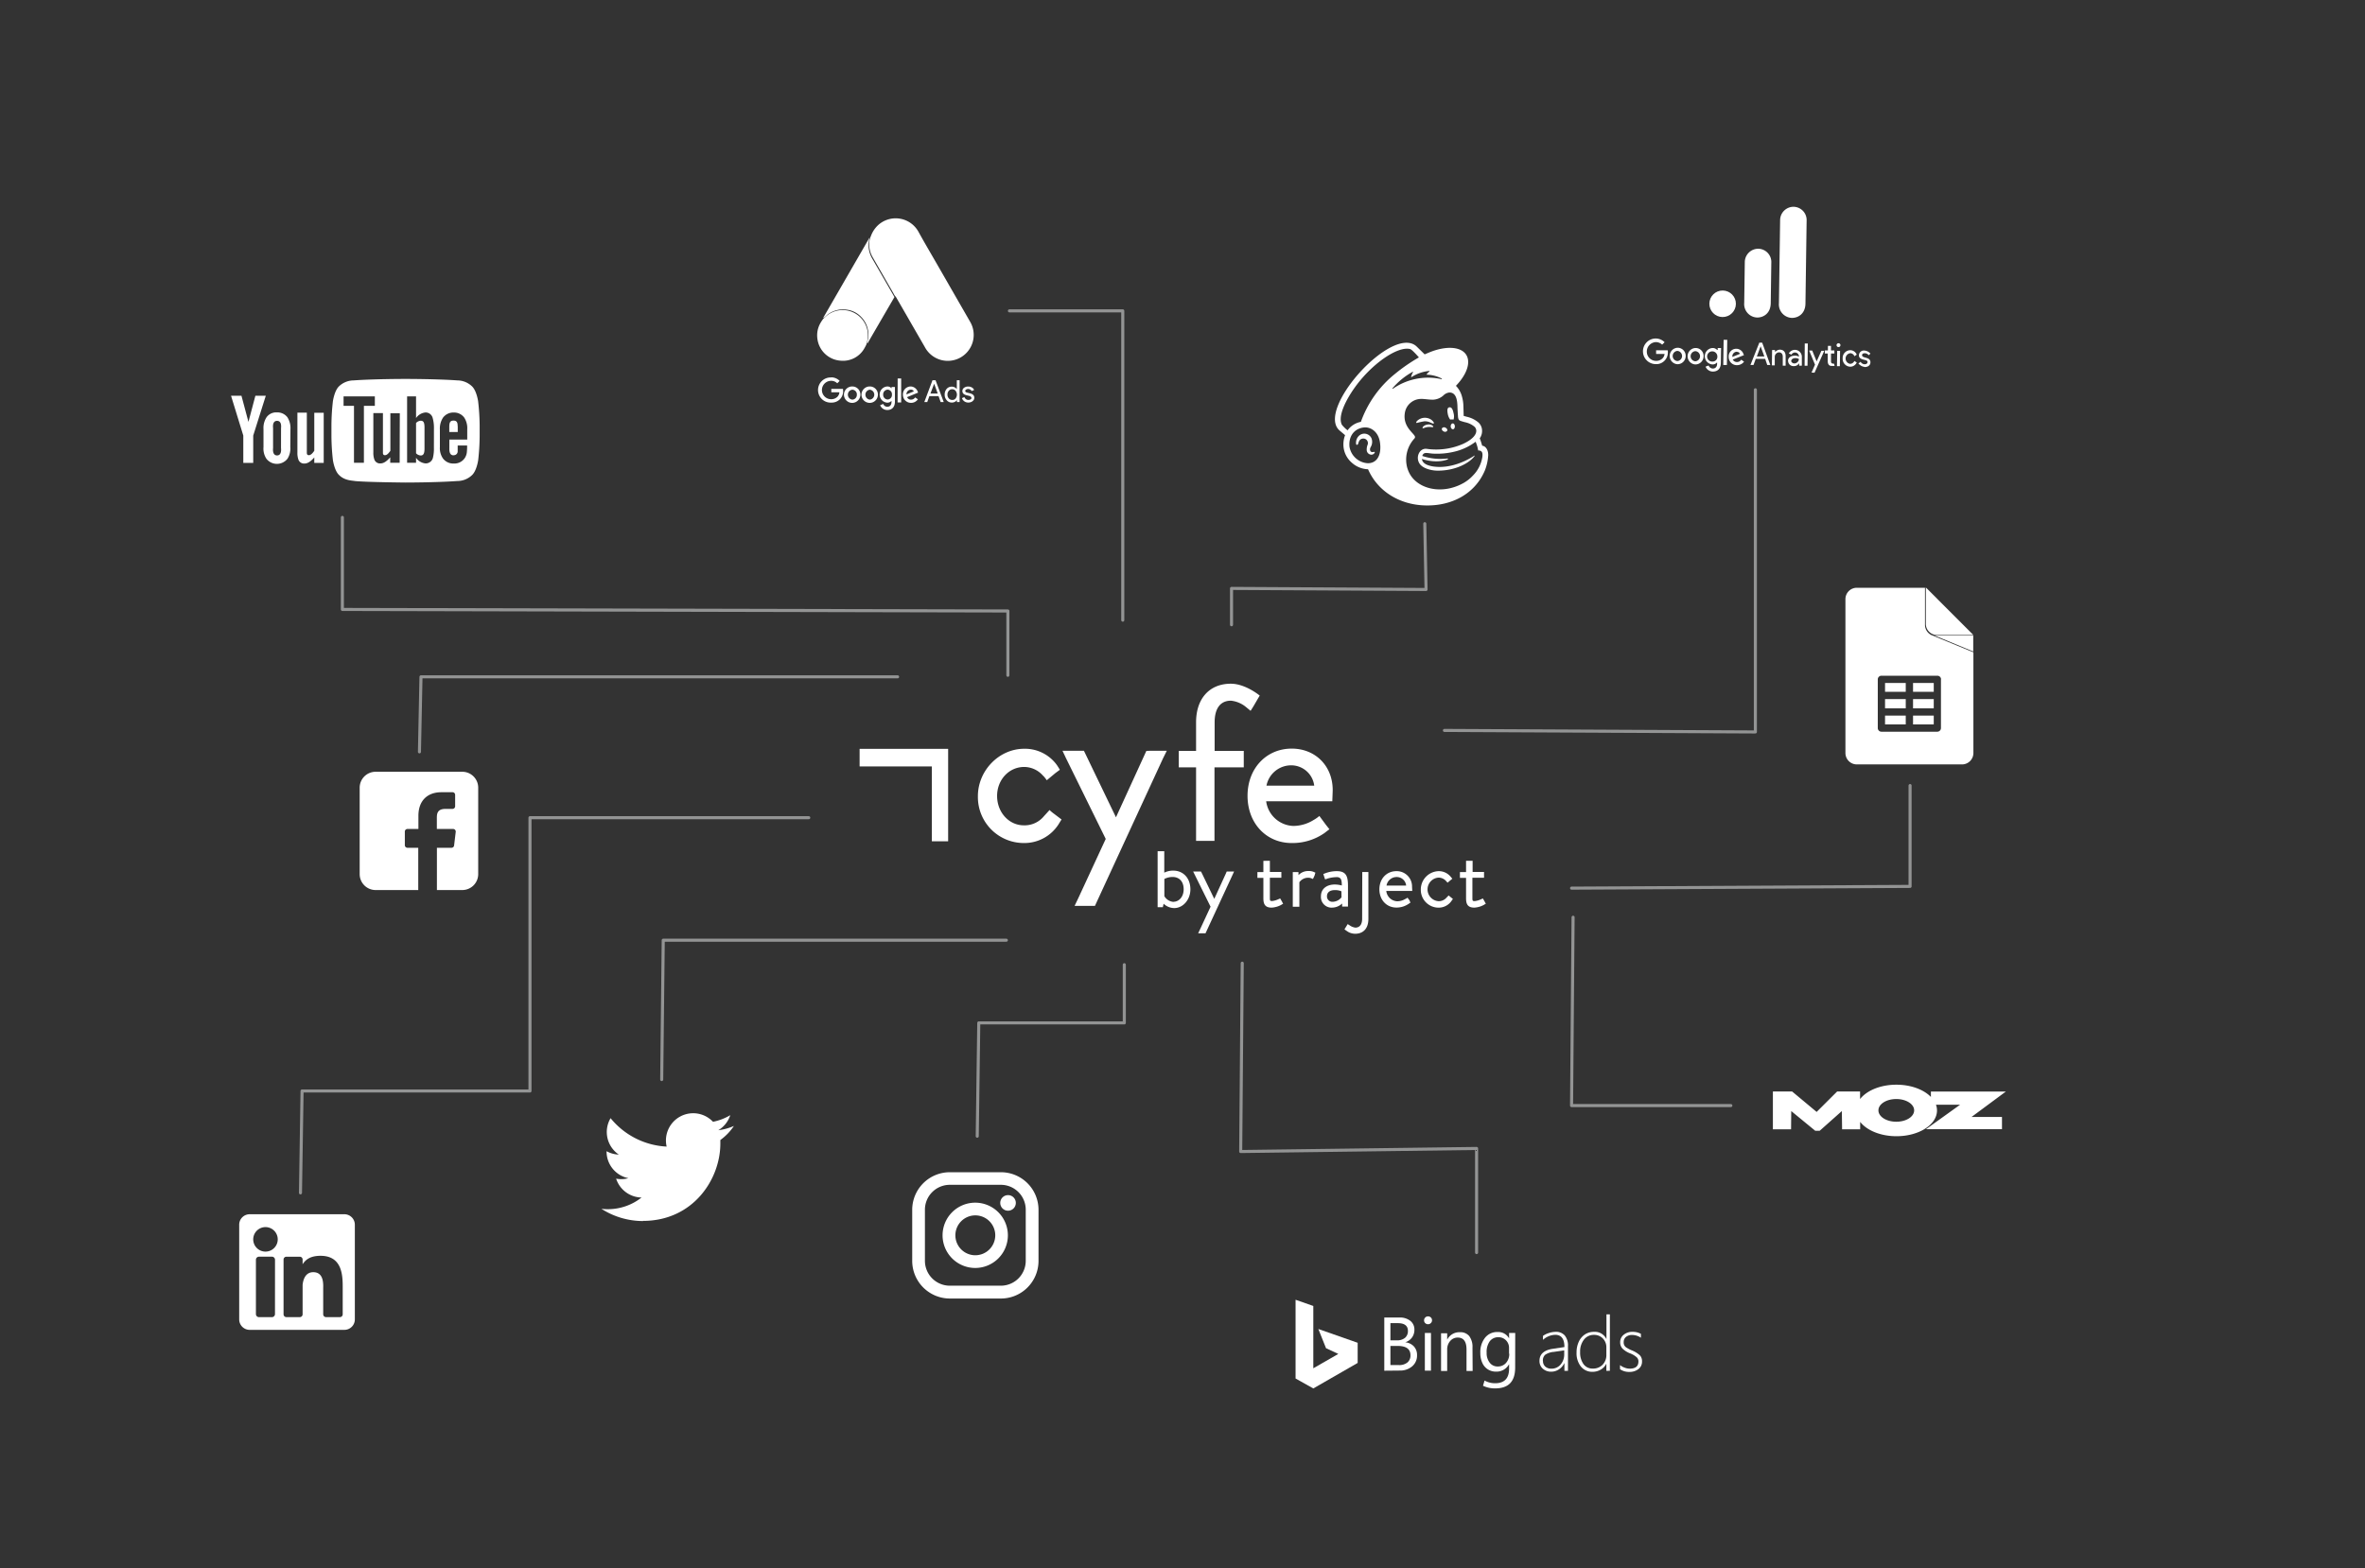 <svg id="Layer_1" data-name="Layer 1" xmlns="http://www.w3.org/2000/svg" xmlns:xlink="http://www.w3.org/1999/xlink" viewBox="0 0 772 512"><rect x="0" y="0" width="772" height="512" fill="#333333" stroke="none"/><defs><style>.cls-1,.cls-5{fill:none;}.cls-2,.cls-3{fill:#fff;}.cls-3{fill-rule:evenodd;}.cls-4{clip-path:url(#clip-path);}.cls-5{stroke:#f5f6f6;stroke-linecap:round;stroke-linejoin:round;opacity:0.5;}</style><clipPath id="clip-path"><rect class="cls-1" x="266.48" y="71.66" width="50.87" height="63.42"/></clipPath></defs><path class="cls-2" d="M473.38,137a4,4,0,0,1,1.1,0,3.75,3.75,0,0,0,0-2.09c-.26-1.26-.62-2-1.36-1.91s-.76,1-.5,2.3A4.27,4.27,0,0,0,473.38,137Z"/><path class="cls-2" d="M467,138c.53.23.85.38,1,.25s.06-.24-.07-.45a3.06,3.06,0,0,0-1.37-1.1,3.72,3.72,0,0,0-3.62.43c-.35.26-.69.62-.64.84,0,.07.07.12.19.14a22,22,0,0,1,2.49-.55A4.34,4.34,0,0,1,467,138Z"/><path class="cls-2" d="M466,138.63a2.48,2.48,0,0,0-1.31.55.84.84,0,0,0-.34.52.18.18,0,0,0,.05.13.16.16,0,0,0,.12,0,2.13,2.13,0,0,0,.5-.14,4.45,4.45,0,0,1,2.22-.23c.34,0,.5.06.58-.06s.05-.1,0-.22A2,2,0,0,0,466,138.63Z"/><path class="cls-2" d="M471.24,140.86a.85.85,0,0,0,1.15-.2c.17-.34-.08-.8-.54-1a.84.84,0,0,0-1.15.2C470.53,140.17,470.77,140.63,471.24,140.86Z"/><path class="cls-2" d="M474.24,138.24c-.38,0-.69.41-.7.93s.29.94.67,1,.7-.41.7-.93S474.62,138.24,474.24,138.24Z"/><path class="cls-2" d="M448.75,147.62c-.1-.12-.25-.08-.4-.05a1,1,0,0,1-.36.05.77.77,0,0,1-.65-.32,1.23,1.23,0,0,1,0-1.12l.09-.2a3.26,3.26,0,0,0,.24-2.92,2.59,2.59,0,0,0-2-1.44,2.55,2.55,0,0,0-2.18.79,3.14,3.14,0,0,0-.81,2.63c.06.16.15.21.22.22s.35-.09.49-.44a1,1,0,0,0,0-.12,3.5,3.5,0,0,1,.35-.82,1.48,1.48,0,0,1,.95-.65,1.55,1.55,0,0,1,1.17.21,1.51,1.51,0,0,1,.56,1.8,4.07,4.07,0,0,0-.29,1.59,1.57,1.57,0,0,0,1.41,1.63,1.19,1.19,0,0,0,1.14-.56A.27.27,0,0,0,448.75,147.62Z"/><path class="cls-2" d="M483.82,145.55c0-.08-.17-.63-.38-1.29a10.73,10.73,0,0,0-.42-1.13,4.11,4.11,0,0,0,.73-3,3.72,3.72,0,0,0-1.09-2.13,8.87,8.87,0,0,0-3.88-1.92l-1-.28s-.05-2.33-.09-3.31a12,12,0,0,0-.44-2.91,7.82,7.82,0,0,0-2-3.6c2.46-2.55,4-5.36,4-7.77,0-4.63-5.7-6-12.72-3.13l-1.48.63-2.73-2.67c-8-7-33,20.82-25,27.57l1.75,1.48a8.55,8.55,0,0,0-.49,4,7.86,7.86,0,0,0,2.7,5,8.23,8.23,0,0,0,5.29,2.13c3.12,7.17,10.22,11.57,18.56,11.81,8.94.27,16.44-3.93,19.59-11.46a16,16,0,0,0,1.08-5C485.78,146.43,484.58,145.55,483.82,145.55Zm-36.58,5.65a4.57,4.57,0,0,1-.83.05,6.44,6.44,0,0,1-5.9-5.38c-.32-3.19,1.3-5.64,4.19-6.22a5,5,0,0,1,1.21-.09c1.61.09,4,1.33,4.54,4.85C450.93,147.52,450.16,150.7,447.24,151.2Zm-3-13.46a6.91,6.91,0,0,0-4.35,2.77,11.28,11.28,0,0,1-1.84-1.78c-1.55-2.93,1.68-8.63,3.94-11.85,5.57-8,14.31-14,18.35-12.89.66.19,2.83,2.71,2.83,2.71a56.73,56.73,0,0,0-7.79,5.37A35.4,35.4,0,0,0,444.23,137.74ZM472.57,150a.14.14,0,0,0,.09-.15.15.15,0,0,0-.16-.14,18.92,18.92,0,0,1-8.23-.83c.44-1.42,1.6-.91,3.34-.77a24.37,24.37,0,0,0,8.07-.87,18.51,18.51,0,0,0,6-3,12.26,12.26,0,0,1,.84,2.87,1.41,1.41,0,0,1,.88.17c.38.23.66.72.47,2a10.94,10.94,0,0,1-3.07,6,12.7,12.7,0,0,1-3.68,2.76,15.67,15.67,0,0,1-2.41,1c-6.33,2.07-12.82-.2-14.91-5.09a9.75,9.75,0,0,1-.42-1.15,10.14,10.14,0,0,1,2.23-9.51h0a.87.87,0,0,0,.3-.57,1,1,0,0,0-.23-.54c-.83-1.2-3.69-3.24-3.12-7.2a5.39,5.39,0,0,1,5.22-4.72l.59,0c1,.06,1.88.19,2.7.23a5.39,5.39,0,0,0,4.1-1.37,3.14,3.14,0,0,1,1.57-.89,1.87,1.87,0,0,1,.6-.06,2,2,0,0,1,1,.32c1.18.79,1.35,2.69,1.41,4.09,0,.79.13,2.72.17,3.27.07,1.26.4,1.44,1.08,1.66.37.12.72.22,1.24.36a7,7,0,0,1,3.07,1.46,1.9,1.9,0,0,1,.57,1.1c.18,1.34-1.05,3-4.3,4.51a21.88,21.88,0,0,1-10.85,1.74l-1-.12c-2.39-.32-3.75,2.76-2.32,4.87.92,1.36,3.44,2.25,5.95,2.25,5.76,0,10.19-2.46,11.84-4.59l.13-.18c.08-.13,0-.19-.09-.12-1.34.92-7.32,4.57-13.72,3.47a9,9,0,0,1-1.48-.4c-.57-.22-1.75-.76-1.89-2C469.32,151.51,472.57,150,472.57,150Zm-8.17-1Zm-9.88-22.19a23.79,23.79,0,0,1,6.61-5.4.08.08,0,0,1,.12.11,6.39,6.39,0,0,0-.62,1.5.1.1,0,0,0,.14.1,12.89,12.89,0,0,1,5.8-2,.09.09,0,0,1,.06.16,5,5,0,0,0-.91.92.09.09,0,0,0,.07.14,11.37,11.37,0,0,1,4.85,1.27c.09.05,0,.23-.08.2a19.8,19.8,0,0,0-8.78,0,20.16,20.16,0,0,0-7.14,3.15A.09.09,0,0,1,454.52,126.85Z"/><path class="cls-2" d="M150.83,252H122.61a5.2,5.2,0,0,0-5.2,5.2v28.22a5.2,5.2,0,0,0,5.2,5.2h13.92l0-13.8H133a.85.85,0,0,1-.85-.84l0-4.45a.85.85,0,0,1,.85-.85h3.58v-4.3c0-5,3-7.7,7.49-7.7h3.66a.85.85,0,0,1,.84.84v3.75a.85.85,0,0,1-.84.85h-2.24c-2.42,0-2.89,1.15-2.89,2.84v3.72h5.32a.85.85,0,0,1,.84.95l-.53,4.44a.84.84,0,0,1-.84.75h-4.77l0,13.8h8.28a5.2,5.2,0,0,0,5.2-5.2V257.2A5.2,5.2,0,0,0,150.83,252Z"/><path class="cls-2" d="M574.71,113.06l1.22,3.33-2.45,0,1.23-3.3Zm-.45-1.11-2.87,7.23h1l.74-2,3.07,0,.68,2,1,0-2.66-7.3-1,0Zm14.81,7.47.95,0,.1-7.26-1,0Zm-9.65-4.4a2,2,0,0,1,1.59-.84c1.27,0,1.89.89,1.87,2.15l0,3.08h-.94l0-2.92c0-1-.53-1.43-1.24-1.44a1.48,1.48,0,0,0-1.37,1.48l0,2.76h-.94l.07-5,.94,0,.07.79Zm4.23,2.82c0-1.1,1.05-1.72,2.23-1.7a2.18,2.18,0,0,1,1.34.33v-.15a1.29,1.29,0,0,0-2.44-.51l-.86-.41a2.27,2.27,0,0,1,4.25,1l0,3h-.87v-.71h-.08a1.88,1.88,0,0,1-1.67.85,1.73,1.73,0,0,1-1.87-1.68m3.56-.59a2,2,0,0,0-1.18-.33c-.95,0-1.35.53-1.36.93s.55.8,1,.8a1.54,1.54,0,0,0,1.52-1.4"/><path class="cls-3" d="M591.33,121.66l1.14-2.59-1.91-4.6h1L593,118l1.55-3.45h.94l-3.17,7.14Zm14-5.33a1.5,1.5,0,0,0-1.33-1,1.75,1.75,0,0,0-.05,3.47,1.55,1.55,0,0,0,1.36-.93l.78.48a2.3,2.3,0,0,1-2.15,1.39A2.56,2.56,0,0,1,601.5,117a2.52,2.52,0,0,1,2.48-2.65,2.3,2.3,0,0,1,2.11,1.45l-.79.54Z"/><path class="cls-2" d="M608.64,119.85c1.26,0,1.91-.68,1.92-1.55,0-1.89-2.75-1.22-2.73-2.33,0-.39.32-.63.87-.62A1.59,1.59,0,0,1,610,116l.56-.54a2.93,2.93,0,0,0-2-1A1.61,1.61,0,0,0,606.8,116c0,1.81,2.83,1.22,2.81,2.17,0,.47-.32.78-1,.77a1.58,1.58,0,0,1-1.25-.8l-.72.54a3.11,3.11,0,0,0,2,1.13Zm-9-.28h.94l.07-5h-.94Z"/><path class="cls-3" d="M600.15,112.08a.62.62,0,0,1,.62.64.63.63,0,0,1-.64.62.63.63,0,0,1,0-1.26Zm-1.44,6.69.15.71h-1c-.87,0-1.25-.65-1.24-1.6l0-2.45h-.94v-1l1,0,0-1.5h1l0,1.5h1.11l0,1h-1.1l0,2.6c0,.71.55.72,1.1.73Z"/><path class="cls-2" d="M540.6,114.4l0,1.18,2.76,0a2.39,2.39,0,0,1-.65,1.41,2.82,2.82,0,0,1-2.14.84,3,3,0,0,1-3-3.12,3.07,3.07,0,0,1,3-3,3,3,0,0,1,2,.82l.8-.78a4.11,4.11,0,0,0-2.82-1.22,4.18,4.18,0,1,0-.12,8.36,3.68,3.68,0,0,0,2.94-1.14,3.72,3.72,0,0,0,1.06-2.67,1.77,1.77,0,0,0-.07-.71l-3.86,0Zm7-.85a2.69,2.69,0,0,0-.07,5.37,2.66,2.66,0,0,0,2.72-2.6v0A2.62,2.62,0,0,0,547.63,113.55Zm-.06,4.34a1.66,1.66,0,0,1,0-3.31,1.66,1.66,0,0,1,0,3.31Zm13-3.61a2,2,0,0,0-1.49-.65A2.69,2.69,0,0,0,559,119a1.86,1.86,0,0,0,1.43-.61h.08v.39c0,1-.57,1.57-1.44,1.56a1.52,1.52,0,0,1-1.33-1l-1,.38a2.62,2.62,0,0,0,2.35,1.61c1.42,0,2.61-.76,2.64-2.81l.07-4.89h-1.1v.63Zm-1.4,3.77a1.67,1.67,0,1,1,1.45-1.63A1.53,1.53,0,0,1,559.17,118.05Zm-5.7-4.42a2.69,2.69,0,0,0-.07,5.37,2.67,2.67,0,0,0,2.72-2.6v-.05A2.58,2.58,0,0,0,553.47,113.63Zm-.06,4.34a1.66,1.66,0,0,1,.05-3.31,1.66,1.66,0,0,1-.05,3.31Zm9.26-7,1.18,0-.12,8.2h-1.18Zm4.32,7.24a1.52,1.52,0,0,1-1.34-.8l3.66-1.45-.16-.32a2.47,2.47,0,0,0-4.83.88,2.66,2.66,0,0,0,2.6,2.72H567a2.9,2.9,0,0,0,2.31-1.15l-.94-.65a1.52,1.52,0,0,1-1.36.77Zm0-3.31a1,1,0,0,1,1,.64l-2.46,1A1.48,1.48,0,0,1,567,114.85Z"/><path class="cls-2" d="M581.08,71.84,580.69,99a4.4,4.4,0,0,0,4.27,4.8c2.06,0,4.34-1.38,4.39-4.68l.38-27a4.34,4.34,0,0,0-4.27-4.6A4.39,4.39,0,0,0,581.08,71.84Z"/><path class="cls-2" d="M569.55,85.49l-.19,13.39a4.39,4.39,0,0,0,4.26,4.8c2.06,0,4.35-1.38,4.4-4.68l.18-13.19a4.33,4.33,0,0,0-4.26-4.59A4.4,4.4,0,0,0,569.55,85.49Z"/><circle class="cls-2" cx="562.35" cy="99.19" r="4.33" transform="translate(455.28 660.1) rotate(-89.2)"/><path class="cls-2" d="M284.27,77.13a9.22,9.22,0,0,1,2.18-3.44,8.5,8.5,0,0,1,13.37,2c2.05,3.73,4.22,7.38,6.33,11.06l10.57,18.39a8.47,8.47,0,1,1-14.81,8.22l-9.3-16.14a1.9,1.9,0,0,0-.22-.33,3.23,3.23,0,0,1-.68-1L284.87,84a8.48,8.48,0,0,1-1.13-4.51,6.35,6.35,0,0,1,.53-2.37"/><rect class="cls-1" x="266.48" y="71.66" width="50.87" height="63.42"/><g class="cls-4"><path class="cls-2" d="M283.9,77.46a11.81,11.81,0,0,0-.38,2.23,8.68,8.68,0,0,0,1.21,4.76L291.4,96c.21.35.37.69.57,1l-3.67,6.3-5.13,8.84c-.08,0-.1,0-.12-.1a1.33,1.33,0,0,1,.08-.47,8.17,8.17,0,0,0-1.95-8,7.68,7.68,0,0,0-4.76-2.45,8.26,8.26,0,0,0-6.51,1.8,6.63,6.63,0,0,1-1,.86.13.13,0,0,1-.14-.1l2.89-5,12.07-20.91c0-.08.1-.14.14-.22"/></g><path class="cls-2" d="M268.82,104l1.14-1a8.26,8.26,0,0,1,13.21,5,8.79,8.79,0,0,1-.32,4.26,2.09,2.09,0,0,1-.08.34c-.18.32-.34.66-.54,1a8,8,0,0,1-7.83,4.17,8.2,8.2,0,0,1-7.58-7.15,8.06,8.06,0,0,1,1.1-5.32c.2-.36.44-.68.66-1,.1-.08.06-.24.24-.24"/><rect class="cls-1" x="266.48" y="71.66" width="50.87" height="63.42"/><path class="cls-2" d="M271.34,123.25a4.11,4.11,0,1,0,0,8.21,3.78,3.78,0,0,0,2.88-1.15,3.7,3.7,0,0,0,1-2.62,3.84,3.84,0,0,0-.06-.71h-3.8v1.12H274a2.34,2.34,0,0,1-.61,1.42,2.8,2.8,0,0,1-2.09.83,3,3,0,0,1,0-6,2.75,2.75,0,0,1,2,.81l.79-.79a3.89,3.89,0,0,0-2.82-1.16Zm6.88,2.94a2.68,2.68,0,1,0,2.63,2.68,2.62,2.62,0,0,0-2.63-2.68m0,4.3a1.63,1.63,0,0,1,0-3.24,1.52,1.52,0,0,1,1.48,1.62,1.54,1.54,0,0,1-1.48,1.62m5.72-4.3a2.68,2.68,0,1,0,2.63,2.68,2.61,2.61,0,0,0-2.63-2.68m0,4.3a1.63,1.63,0,0,1,0-3.24,1.63,1.63,0,0,1,0,3.24m5.69-4.3a2.65,2.65,0,0,0,0,5.29,1.78,1.78,0,0,0,1.38-.6h0v.38c0,1-.52,1.56-1.4,1.56a1.44,1.44,0,0,1-1.31-.93l-1,.42a2.5,2.5,0,0,0,2.33,1.57c1.36,0,2.5-.81,2.5-2.76v-4.75h-1.1v.43h0a1.78,1.78,0,0,0-1.38-.61m.1,4.26a1.52,1.52,0,0,1-1.46-1.6,1.53,1.53,0,0,1,1.46-1.62,1.48,1.48,0,0,1,1.4,1.62,1.47,1.47,0,0,1-1.4,1.6m3.27-6.87h1.15v7.82H293Zm4.26,2.61a2.55,2.55,0,0,0-2.54,2.68,2.62,2.62,0,0,0,2.66,2.67,2.67,2.67,0,0,0,2.23-1.17l-.91-.61a1.53,1.53,0,0,1-1.32.73,1.32,1.32,0,0,1-1.3-.81l3.59-1.48-.12-.31a2.53,2.53,0,0,0-2.29-1.7m-1.38,2.6a1.46,1.46,0,0,1,1.4-1.56,1,1,0,0,1,1,.56Zm5.82,2.49,2.67-7.12h1l2.67,7.12h-1l-.69-1.93h-3l-.69,1.93Zm2-2.78h2.38l-1.16-3.2h0Zm5.32,2.19a2.64,2.64,0,0,1-.67-1.84A2.75,2.75,0,0,1,309,127a2.13,2.13,0,0,1,1.64-.75,2,2,0,0,1,1,.23,1.63,1.63,0,0,1,.69.6h0l0-.67v-2.25h.91v7.12h-.87v-.67h0a1.72,1.72,0,0,1-.69.61,2,2,0,0,1-1,.22,2.07,2.07,0,0,1-1.64-.75m2.88-.56a2.05,2.05,0,0,0,0-2.54,1.42,1.42,0,0,0-1.1-.49,1.38,1.38,0,0,0-1.09.49,1.76,1.76,0,0,0-.45,1.26,1.73,1.73,0,0,0,.45,1.25,1.42,1.42,0,0,0,1.09.49,1.33,1.33,0,0,0,1.1-.46m5.55.87a2.23,2.23,0,0,1-1.4.44A2.14,2.14,0,0,1,314,130l.81-.34a1.6,1.6,0,0,0,.53.69,1.31,1.31,0,0,0,.75.24,1.39,1.39,0,0,0,.73-.18.52.52,0,0,0,.29-.45c0-.3-.25-.54-.71-.69l-.83-.2c-1-.24-1.42-.69-1.42-1.38a1.29,1.29,0,0,1,.54-1.07,2.28,2.28,0,0,1,1.38-.41,2.34,2.34,0,0,1,1.18.31,1.68,1.68,0,0,1,.73.83l-.81.34a1.15,1.15,0,0,0-.45-.48,1.3,1.3,0,0,0-.71-.19,1.17,1.17,0,0,0-.65.19.53.53,0,0,0-.28.44c0,.29.26.49.79.59l.73.18c1,.25,1.44.73,1.44,1.46a1.27,1.27,0,0,1-.55,1.08"/><path class="cls-2" d="M209.88,398.65c16.33,0,25.26-13.53,25.26-25.26,0-.38,0-.77,0-1.15a17.9,17.9,0,0,0,4.43-4.59,17.73,17.73,0,0,1-5.1,1.4,8.93,8.93,0,0,0,3.91-4.92,17.68,17.68,0,0,1-5.64,2.16,8.89,8.89,0,0,0-15.13,8.1,25.21,25.21,0,0,1-18.3-9.28A8.88,8.88,0,0,0,202,377a8.76,8.76,0,0,1-4-1.11V376a8.89,8.89,0,0,0,7.12,8.71,8.9,8.9,0,0,1-4,.15,8.89,8.89,0,0,0,8.3,6.16,17.75,17.75,0,0,1-11,3.81,16.6,16.6,0,0,1-2.11-.13,25.15,25.15,0,0,0,13.61,4"/><path id="u" class="cls-2" d="M105.67,151.14h-3.08v-1.78c-1.17,1.34-2.16,2-3.23,2a1.94,1.94,0,0,1-1.94-1.25,6.54,6.54,0,0,1-.34-2.38v-13h3.08v13.28c.07.46.27.62.66.62.59,0,1.12-.51,1.77-1.43V134.78h3.08Z"/><path id="o" class="cls-2" d="M94.81,140.12a6.5,6.5,0,0,0-1-3.88,4.09,4.09,0,0,0-3.4-1.58,3.86,3.86,0,0,0-3.4,1.58,6.41,6.41,0,0,0-1,3.9V146a6,6,0,0,0,.93,3.76,4.31,4.31,0,0,0,3.45,1.7,4.36,4.36,0,0,0,3.47-1.7,6.13,6.13,0,0,0,.9-3.76Zm-3.08,6.16c.17,1.62-.34,2.43-1.29,2.43s-1.46-.81-1.3-2.43V139.8c-.16-1.62.34-2.38,1.3-2.38s1.46.76,1.3,2.38Z"/><path id="y" class="cls-2" d="M82.66,142.23v8.91H79.42v-8.91s-3.36-10.93-4-13h3.4l2.28,8.53,2.26-8.53h3.4Z"/><path class="cls-2" d="M149.42,139.33c0-1.5-.39-2-1.36-2s-1.4.41-1.4,1.93v1.79h2.76Z"/><path class="cls-2" d="M137.33,137.38a2.25,2.25,0,0,0-1.52.74V148a2.25,2.25,0,0,0,1.53.73c.85,0,1.23-.62,1.23-2.24v-7C138.56,137.86,138.18,137.38,137.33,137.38Z"/><path class="cls-2" d="M156.07,131s-.47-3.32-1.93-4.79a7,7,0,0,0-4.84-2c-6.77-.48-16.93-.48-16.93-.48h0s-10.16,0-16.93.48a7,7,0,0,0-4.85,2c-1.45,1.47-1.92,4.79-1.92,4.79a72.87,72.87,0,0,0-.48,7.79v3.66a73.12,73.12,0,0,0,.48,7.79s.47,3.32,1.92,4.78c1.84,1.92,4.26,1.86,5.34,2.06,3.87.37,16.45.48,16.45.48s10.17,0,16.94-.5a6.91,6.91,0,0,0,4.84-2c1.46-1.46,1.93-4.78,1.93-4.78a73.12,73.12,0,0,0,.48-7.79v-3.66A72.87,72.87,0,0,0,156.07,131Zm-37.28,20.1h-3.24V132.51h-3.4v-3.08h10.21v3.08h-3.57Zm11.67,0h-3.08v-1.78c-1.17,1.34-2.15,2-3.23,2a1.94,1.94,0,0,1-1.94-1.25,6.54,6.54,0,0,1-.34-2.38v-12.8H125v13.12c.07.46.27.62.66.62.59,0,1.12-.51,1.77-1.43V134.94h3.08Zm11.18-4.86a12.71,12.71,0,0,1-.32,3.24,2.41,2.41,0,0,1-2.42,1.83,4.18,4.18,0,0,1-3.09-1.84v1.63h-2.92V129.43h2.92v7.08a4.19,4.19,0,0,1,3.1-1.83,2.37,2.37,0,0,1,2.35,1.89,11.59,11.59,0,0,1,.39,3.23Zm6.45,2.4a1.26,1.26,0,0,0,1.31-1.17c0-.16,0-.86,0-2h3.08v.46a17,17,0,0,1-.11,1.91,4.29,4.29,0,0,1-.68,1.76,4.07,4.07,0,0,1-3.55,1.75,4.18,4.18,0,0,1-3.55-1.66,5.93,5.93,0,0,1-1-3.73v-5.67a6.55,6.55,0,0,1,1-3.89,4.21,4.21,0,0,1,3.52-1.7,4.1,4.1,0,0,1,3.46,1.7,6.36,6.36,0,0,1,.95,3.81v3.32h-5.84v2.91C146.65,147.93,147.08,148.68,148.09,148.68Z"/><path class="cls-2" d="M326.7,382.76H310.05A12.29,12.29,0,0,0,297.77,395v16.65A12.3,12.3,0,0,0,310.05,424H326.7A12.29,12.29,0,0,0,339,411.68V395A12.28,12.28,0,0,0,326.7,382.76Zm8.13,28.92a8.13,8.13,0,0,1-8.13,8.13H310.05a8.13,8.13,0,0,1-8.13-8.13V395a8.13,8.13,0,0,1,8.13-8.13H326.7a8.13,8.13,0,0,1,8.13,8.13v16.65Z"/><path class="cls-2" d="M318.37,392.7A10.66,10.66,0,1,0,329,403.36,10.67,10.67,0,0,0,318.37,392.7Zm0,17.17a6.51,6.51,0,1,1,6.51-6.51A6.52,6.52,0,0,1,318.37,409.87Z"/><circle class="cls-2" cx="329.05" cy="392.78" r="2.55"/><path class="cls-2" d="M112.42,396.48H81.5a3.42,3.42,0,0,0-3.42,3.42v30.92a3.42,3.42,0,0,0,3.42,3.41h30.92a3.41,3.41,0,0,0,3.41-3.41V399.9A3.42,3.42,0,0,0,112.42,396.48Zm-22.66,32.6a1,1,0,0,1-1,1H84.54a1,1,0,0,1-1-1V411.34a1,1,0,0,1,1-1h4.23a1,1,0,0,1,1,1Zm-3.1-20.4a4,4,0,1,1,4-4A4,4,0,0,1,86.66,408.68Zm25.21,20.48a.91.91,0,0,1-.91.91h-4.54a.92.92,0,0,1-.92-.91v-8.32c0-1.24.37-5.44-3.24-5.44-2.8,0-3.36,2.88-3.48,4.16v9.6a.91.91,0,0,1-.91.91H93.48a.92.92,0,0,1-.92-.91v-17.9a.92.92,0,0,1,.92-.91h4.39a.91.91,0,0,1,.91.91v1.55c1-1.55,2.58-2.76,5.86-2.76,7.27,0,7.23,6.79,7.23,10.53v8.58Z"/><path class="cls-2" d="M451.87,447.57V430.2h4.94a5.42,5.42,0,0,1,3.57,1.1,3.55,3.55,0,0,1,1.32,2.87,4.24,4.24,0,0,1-.79,2.57,4.34,4.34,0,0,1-2.21,1.55v0a4.41,4.41,0,0,1,2.81,1.32,4.1,4.1,0,0,1,1.05,2.92,4.56,4.56,0,0,1-1.59,3.61,6,6,0,0,1-4,1.38Zm2-15.53v5.61H456a4,4,0,0,0,2.63-.81,2.82,2.82,0,0,0,.95-2.27c0-1.69-1.11-2.53-3.33-2.53Zm0,7.44v6.25h2.77a4.18,4.18,0,0,0,2.78-.85,2.93,2.93,0,0,0,1-2.33c0-2.05-1.39-3.07-4.19-3.07Zm13.58-8.38a1.26,1.26,0,0,0-1.3-1.27,1.19,1.19,0,0,0-.92.38,1.22,1.22,0,0,0-.37.89,1.2,1.2,0,0,0,.37.93,1.28,1.28,0,0,0,.92.36,1.25,1.25,0,0,0,.91-.37,1.2,1.2,0,0,0,.39-.92m-.34,4.14h-2v12.32h2ZM480.66,440a5.84,5.84,0,0,0-1.07-3.75A3.74,3.74,0,0,0,476.5,435a4.43,4.43,0,0,0-4.05,2.34h-.05v-2h-2v12.32h2v-7a4.09,4.09,0,0,1,1-2.81,3.16,3.16,0,0,1,2.44-1.1q2.87,0,2.87,3.91v7h2Zm13.93,6.56q0,6.78-6.5,6.78a8.88,8.88,0,0,1-4-.86l.51-1.7a7,7,0,0,0,3.45.88q4.56,0,4.56-4.82V445.5h-.05a4.61,4.61,0,0,1-4.24,2.37,4.83,4.83,0,0,1-2.66-.75,4.74,4.74,0,0,1-1.8-2.13,7.45,7.45,0,0,1-.64-3.19,7.55,7.55,0,0,1,1.54-5,5,5,0,0,1,4.1-1.86,4,4,0,0,1,3.7,2h.05v-1.69h2Zm-2-4.58v-1.82a3.43,3.43,0,0,0-1-2.52,3.3,3.3,0,0,0-2.44-1,3.4,3.4,0,0,0-2.87,1.34,5.93,5.93,0,0,0-1,3.71,5.05,5.05,0,0,0,1,3.26,3.18,3.18,0,0,0,2.63,1.24,3.46,3.46,0,0,0,2.7-1.17,4.35,4.35,0,0,0,1.05-3"/><polygon class="cls-2" points="430.34 433.95 432.85 440.22 436.86 442.09 428.7 446.78 428.7 426.43 422.91 424.4 422.91 450.12 428.7 453.36 443.18 445.03 443.18 438.45 430.34 433.95"/><path class="cls-2" d="M510.67,447.62v-2.49h-.05a4.87,4.87,0,0,1-1.74,2,4.51,4.51,0,0,1-2.51.76,4,4,0,0,1-2.78-1,3.29,3.29,0,0,1-1.06-2.54c0-2.17,1.44-3.49,4.31-3.93l3.83-.57c0-2.68-1-4-3-4a6.15,6.15,0,0,0-4,1.65V436.2a6.46,6.46,0,0,1,1.9-.93,7.36,7.36,0,0,1,2.21-.39,3.74,3.74,0,0,1,3,1.18,5.09,5.09,0,0,1,1.05,3.47v8.09Zm-7-3.25a2.4,2.4,0,0,0,.75,1.85,2.88,2.88,0,0,0,2,.68,3.81,3.81,0,0,0,3-1.34,5,5,0,0,0,1.18-3.42v-1.21l-3.43.5a5.73,5.73,0,0,0-2.8.95,2.49,2.49,0,0,0-.73,2"/><path class="cls-2" d="M524.36,447.62v-2.26h-.05a4.59,4.59,0,0,1-1.81,1.87,5.27,5.27,0,0,1-2.67.7,4.7,4.7,0,0,1-3.77-1.71,6.92,6.92,0,0,1-1.43-4.6,8.21,8.21,0,0,1,.71-3.47,5.71,5.71,0,0,1,2-2.41,5.3,5.3,0,0,1,3-.86,4.13,4.13,0,0,1,4,2.29h.05v-8h1.12v18.42Zm0-7.57a4.11,4.11,0,0,0-1.13-3,3.89,3.89,0,0,0-2.93-1.18,4,4,0,0,0-3.24,1.53,6.23,6.23,0,0,0-1.26,4.09,6.39,6.39,0,0,0,1.1,3.93,3.57,3.57,0,0,0,3,1.45,4.28,4.28,0,0,0,3.23-1.25,4.49,4.49,0,0,0,1.23-3.28Z"/><path class="cls-2" d="M528.82,447.07v-1.34a4.79,4.79,0,0,0,1.48.83,4.61,4.61,0,0,0,1.61.34c2,0,2.92-.79,2.92-2.39a1.79,1.79,0,0,0-.59-1.35,7.21,7.21,0,0,0-2.14-1.26,7.19,7.19,0,0,1-2.46-1.54,2.93,2.93,0,0,1-.77-2.09,3,3,0,0,1,1.15-2.44,4.36,4.36,0,0,1,2.87-.95,5.56,5.56,0,0,1,2.75.65v1.27a5.26,5.26,0,0,0-2.87-.9,3,3,0,0,0-2,.64,2.08,2.08,0,0,0-.75,1.65,1.93,1.93,0,0,0,1,1.89,10.1,10.1,0,0,0,1.58.82,8.77,8.77,0,0,1,2.7,1.64,2.78,2.78,0,0,1,.7,2,3,3,0,0,1-1.14,2.47,4.63,4.63,0,0,1-3,.95,5,5,0,0,1-3-.86"/><path class="cls-2" d="M631.12,207.35l13,5.38v-5.19H632A4,4,0,0,1,631.12,207.35Z"/><path class="cls-2" d="M644.17,207.35H632.29a3.65,3.65,0,0,1-3.65-3.66V191.81Z"/><path class="cls-1" d="M613,221.83v15.9a1.19,1.19,0,0,0,1.19,1.19h18.27a1.19,1.19,0,0,0,1.19-1.19v-15.9a1.19,1.19,0,0,0-1.19-1.19H614.15A1.19,1.19,0,0,0,613,221.83ZM624.47,223h6.77v2.89h-6.77Zm0,5.26h6.77v3h-6.77Zm0,5.39h6.77v2.88h-6.77ZM615.33,223h6.77v2.89h-6.77Zm0,5.26h6.77v3h-6.77Zm0,5.39h6.77v2.88h-6.77Z"/><rect class="cls-2" x="624.47" y="233.66" width="6.76" height="2.88"/><rect class="cls-2" x="615.33" y="223.01" width="6.76" height="2.88"/><rect class="cls-2" x="615.33" y="233.66" width="6.76" height="2.88"/><rect class="cls-2" x="615.33" y="228.27" width="6.76" height="3.02"/><path class="cls-2" d="M630.58,207.39l-.05,0h0a3.71,3.71,0,0,1-2.16-3.37V191.92H606.11a3.71,3.71,0,0,0-3.71,3.72v50.24a3.72,3.72,0,0,0,3.71,3.72h34.35a3.72,3.72,0,0,0,3.71-3.72V213l-13.43-5.53Zm3,14.44v15.9a1.19,1.19,0,0,1-1.19,1.19H614.15a1.19,1.19,0,0,1-1.19-1.19v-15.9a1.19,1.19,0,0,1,1.19-1.19h18.27A1.19,1.19,0,0,1,633.61,221.83Z"/><rect class="cls-2" x="624.47" y="228.27" width="6.76" height="3.02"/><rect class="cls-2" x="624.47" y="223.01" width="6.76" height="2.88"/><path class="cls-1" d="M628.37,191.92V204a3.71,3.71,0,0,0,2.16,3.37h0l.05,0,.16.07L644.17,213v-5.27Z"/><path class="cls-2" d="M654.76,356.42H630.3v1.76c-2.33-2.4-6.49-4-11.27-4-5.21,0-9.69,1.91-11.85,4.69V356.4h-7.49L593,363.07l-8-6.67h-6.28l0,12.34h5.93l.06-5.95,7.83,6.43H594l7.23-6.43.08,5.95h5.9v-2.42c2.16,2.77,6.64,4.68,11.85,4.68,7.32,0,13.23-3.76,13.23-8.41a5.44,5.44,0,0,0-.34-1.88h7.89l-11.15,8H653.5v-4h-9.93ZM619,366.27c-3.23,0-5.83-1.65-5.83-3.71s2.6-3.7,5.83-3.7,5.83,1.65,5.83,3.7S622.26,366.27,619,366.27Z"/><path class="cls-2" d="M436.38,284.45a10.61,10.61,0,0,0-3.7.66h0l-.72.27.18.53h0l.15.48h0l.1.31.16.43L433,287h0l.24-.09a10.26,10.26,0,0,1,3.06-.5,1.54,1.54,0,0,1,1.2.38c.42.42.5,1.2.5,2.35a8.56,8.56,0,0,0-2.25-.33c-2.78,0-4.56,1.5-4.56,3.81a3.48,3.48,0,0,0,3.21,3.74,1.71,1.71,0,0,0,.32,0,4.87,4.87,0,0,0,3.39-1.34v1h1.91v-6.76c0-3.12-.58-4.81-3.65-4.81m1.53,8.55a3.81,3.81,0,0,1-2.91,1.46,1.75,1.75,0,0,1-1.83-1.66v-.16c0-1.29,1-2,2.53-2a5.13,5.13,0,0,1,2.19.39Z"/><path class="cls-2" d="M429.2,285.47l.2-.51-.55-.25a3.87,3.87,0,0,0-1.71-.3,4.34,4.34,0,0,0-3.28,1.34v-1H422v11.32h2.15v-8a3.5,3.5,0,0,1,2.91-1.47,2.74,2.74,0,0,1,.9.15l.61.25.2-.38h0l.06-.13h0c.18-.38.4-.91.4-.91h0"/><path class="cls-2" d="M418.55,294.51l-.67-1.15-.56.25a6.64,6.64,0,0,1-2,.59c-.78,0-.8-.08-.8-1.21v-6.38h3.75v-1.9h-3.75v-2.3h0v-1.33H412.4v3.67h-1.95v1.9h1.95v6.54c0,1.54.2,3.17,2.66,3.17a7.33,7.33,0,0,0,3.26-.95l.08-.07.45-.25-.28-.49v-.05"/><path class="cls-2" d="M484.71,294.56v-.05l-.67-1.15-.61.28a6.64,6.64,0,0,1-2,.59c-.78,0-.8-.08-.8-1.21v-6.41h3.8v-1.9H480.7v-2.3h0v-1.33h-2.14v3.67h-2v1.9h2v6.54c0,1.54.2,3.17,2.66,3.17a7.33,7.33,0,0,0,3.26-.95l.08-.07.46-.25Z"/><path class="cls-2" d="M444.64,300c0,1.38-.45,2.32-1.26,2.69a2.32,2.32,0,0,1-.93.2,4.08,4.08,0,0,1-1.95-.79h0l-.17-.1a3.93,3.93,0,0,1-.38-.28l-.2.3-.61,1-.27.42a8.54,8.54,0,0,0,.78.56,4.48,4.48,0,0,0,.72.44,4.82,4.82,0,0,0,2.05.45h.18c2.58-.11,4.08-1.89,4.08-4.83V284.74h-2Z"/><path class="cls-2" d="M460.21,294.2l0-.06-.23-.32c-.06-.08-.13-.16-.19-.25h0l-.33-.46-.56.37h-.09a5.11,5.11,0,0,1-2.69.81,3.76,3.76,0,0,1-3.6-3.38H461l-.07-1.35h0a5,5,0,0,0-4.87-5.11h-.23c-3.23,0-5.56,2.5-5.56,5.94s2.33,5.95,5.56,5.95a7,7,0,0,0,4.08-1.28h0l.54-.39-.33-.45ZM456,286.37a3.07,3.07,0,0,1,3,2.78H452.6a3.34,3.34,0,0,1,3.35-2.78"/><path class="cls-2" d="M472.87,292.39l-.51.52h0l-.14.14a3.31,3.31,0,0,1-2.65,1.21,3.86,3.86,0,0,1,0-7.7,3.31,3.31,0,0,1,2.47,1.12l.48.54.57-.48h0l.38-.32h0l.07-.05h0l.54-.45-.51-.6h0a5,5,0,0,0-3.94-1.87,6,6,0,0,0-5.84,6,5.81,5.81,0,0,0,5.69,5.92h.12a5.08,5.08,0,0,0,4.26-2.27h0l.41-.57Z"/><path class="cls-2" d="M383,284.28a6.43,6.43,0,0,0-2.95.66v-7h-2.17v18.28h1.7l.26-1.13a5.1,5.1,0,0,0,3.45,1.42c2.91,0,5.29-2.76,5.29-6.13C388.57,286.77,386.28,284.28,383,284.28Zm.08,10.21a3.79,3.79,0,0,1-3-1.87V287a6,6,0,0,1,2.66-.65c2.25,0,3.64,1.53,3.64,4,0,2.67-1.7,4.1-3.3,4.1Z"/><polygon class="cls-2" points="400.44 284.56 400.1 285.35 396.37 293.5 392.42 285.33 392.03 284.56 389.47 284.56 395.16 296.06 392 302.87 391.11 304.75 393.51 304.75 402.48 285.36 402.84 284.56 400.44 284.56"/><polygon class="cls-2" points="309.5 244.52 280.6 244.52 280.6 250.26 304.18 250.26 304.18 274.7 309.5 274.7 309.5 244.52"/><path class="cls-2" d="M334.27,275.27a15,15,0,0,1-15.06-15c0-.09,0-.19,0-.29,0-8.39,6.92-15.49,15.12-15.49a12.85,12.85,0,0,1,10.56,5.17c.33.43,1.08,1.69,1.08,1.69l-1.46,1.08-2.81,2.34a13.62,13.62,0,0,0-1-1.28l-.25-.23a8.22,8.22,0,0,0-6.13-2.83c-4.95,0-8.84,4.17-8.84,9.47s3.83,9.59,8.73,9.59a8.16,8.16,0,0,0,6.57-3c.18-.18,1.82-2,1.82-2a13,13,0,0,0,1.56,1.3l2.36,1.79s-.36.55-.94,1.51A13.22,13.22,0,0,1,334.27,275.27Z"/><path class="cls-2" d="M357.43,295.78h-6.65s.94-2,1.25-2.61l8.91-19.24-13-26.42-1.12-2.37h7l10.46,21.73,9.91-21.66s.55-.06,1.24-.06h5.44s-.87,1.81-1.2,2.41l-21.69,47C357.72,295.17,357.43,295.78,357.43,295.78Z"/><path class="cls-2" d="M396.43,274.56h-6v-24h-5.65v-5.37h5.65v-9.33c0-7.76,4.37-12.61,11.35-12.61,4.81,0,9.43,3.88,9.43,3.88s-.45.73-.89,1.5l-1.09,1.87c-.31.53-1,1.6-1,1.6l-1.69-1.39a9.26,9.26,0,0,0-4.74-1.92c-3.42,0-5.31,2.51-5.31,7.07v9.33H406v5.37h-9.56v24Z"/><path class="cls-2" d="M421.65,275.27c-8.34,0-14.42-6.48-14.42-15.42s6.13-15.41,14.42-15.41c7.75,0,13.38,5.69,13.38,13.51,0,.51-.13,3.69-.13,3.69H413.31a9.28,9.28,0,0,0,8.88,8.05,12.67,12.67,0,0,0,6.7-2l.26-.15a11,11,0,0,0,1.53-1.11l2.14,2.9,1.14,1.44s-1,.75-1.55,1.19A18.24,18.24,0,0,1,421.65,275.27Zm-8.24-18.73H429a7.57,7.57,0,0,0-7.3-6.64A8.21,8.21,0,0,0,413.41,256.54Z"/><path class="cls-5" d="M513,290l110.5-.57V256.5"/><path class="cls-5" d="M513.5,299.5q-.25,30.75-.5,61.5h52"/><path class="cls-5" d="M405.5,314.5q-.25,30.75-.5,61.5l77-1v34"/><path class="cls-5" d="M367,315v19H319.5q-.25,18.5-.5,37"/><path class="cls-5" d="M328.5,307h-112q-.26,22.75-.5,45.5"/><path class="cls-5" d="M264,267H173v89.23H98.6q-.27,16.63-.52,33.27"/><path class="cls-5" d="M293,221H137.42q-.25,12.25-.5,24.5"/><path class="cls-5" d="M111.76,168.94V199l217.24.5v21"/><path class="cls-5" d="M329.5,101.5h37v101"/><path class="cls-5" d="M465.09,171q.21,10.74.41,21.48l-63.5-.35V204"/><path class="cls-5" d="M471.5,238.5,573,239V127.27"/></svg>